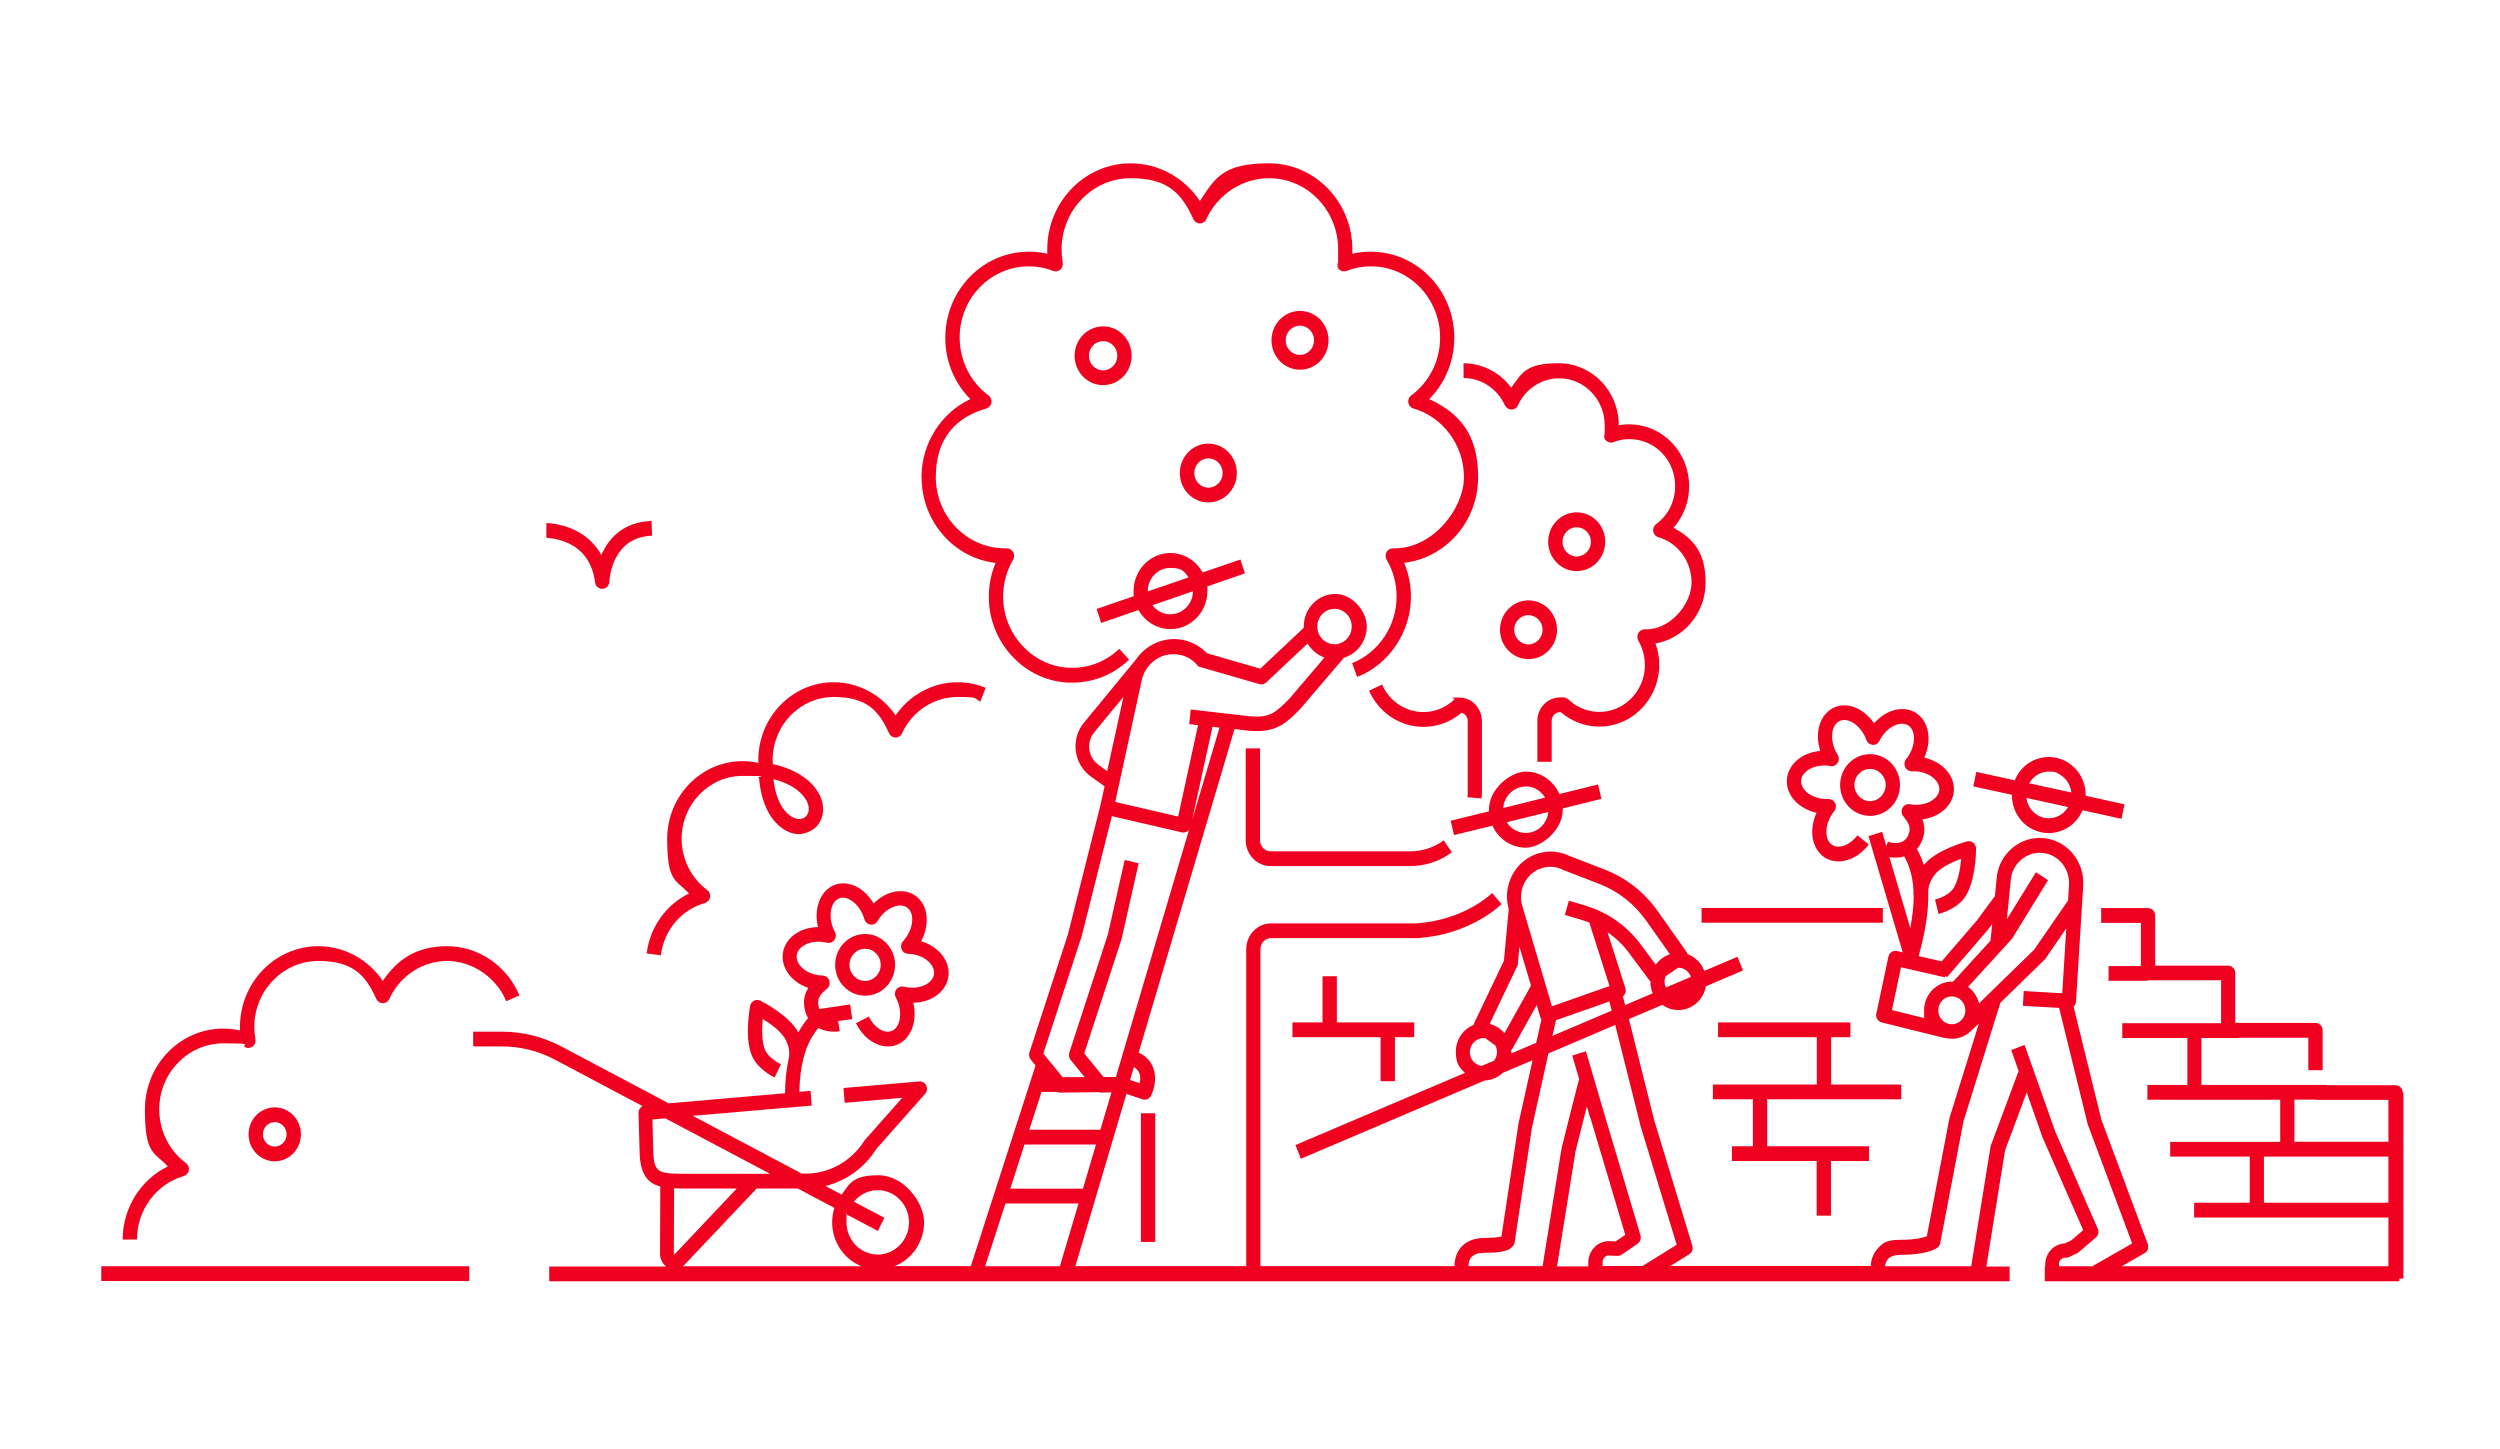 <svg xmlns="http://www.w3.org/2000/svg" width="690" height="400" viewBox="0 0 690 400" fill="none"><path d="M663.155 301.556C663.155 300.444 662.256 299.518 661.178 299.518H642.239V299.444H607.595V286.481H617.909V286.407H637.1V295.37H641.053V284.37C641.053 283.259 640.155 282.333 639.077 282.333H616.939V268.556C616.939 267.444 616.041 266.518 614.963 266.518H594.838V252.667C594.838 251.556 593.939 250.63 592.861 250.63H579.923V254.704H590.884V266.63H581.972V270.704H592.681V270.556C592.753 270.556 592.825 270.556 592.897 270.556H613.022V282.407H585.745V286.481H603.714V299.444H592.681V303.518H629.338V315.148H598.97V319.222H620.928V331.963H605.583V336.037H659.202V349.481H585.602L591.891 345.889C592.753 345.407 593.113 344.333 592.789 343.37L579.995 309.074L572.305 277.815C572.7 277.481 572.952 276.963 572.988 276.407L574.964 244.444C575.359 237.963 570.795 232.222 564.542 231.37C561.236 230.926 557.966 231.889 555.378 234.074C552.791 236.259 551.245 239.333 551.03 242.778L550.598 247.296L545.567 254.111L535.9 265.333L529.539 263.889C531.516 256.889 532.234 251.407 532.198 247.074C532.198 247.037 532.198 247 532.198 246.963C532.198 246.556 532.198 246.185 532.198 245.815C532.27 244.63 532.702 243.111 533.959 241.444C535.361 239.556 538.703 237.963 541.291 237C541.039 239.815 540.392 243.556 538.955 245.444C537.877 246.889 535.648 247.889 534.067 248.296L535.038 252.259C536.152 251.963 539.925 250.778 542.081 247.963C545.28 243.704 545.388 235.185 545.388 234.222C545.388 233.593 545.1 233 544.633 232.593C544.166 232.222 543.519 232.074 542.908 232.222C542.836 232.222 540.716 232.815 538.2 233.889C534.822 235.333 532.414 236.963 530.977 238.741C530.402 236.963 529.719 235.518 529.072 234.333C529.97 233.333 530.581 232.037 530.941 230.556C531.336 228.889 531.048 227.37 530.581 226.148C532.414 225.926 534.103 225.296 535.541 224.333C537.769 222.852 539.134 220.63 539.278 218.222C539.422 215.815 538.344 213.444 536.295 211.667C534.858 210.444 533.061 209.556 531.084 209.111C531.947 207.222 532.342 205.222 532.27 203.296C532.127 200.556 530.941 198.222 529 196.889C527.059 195.556 524.508 195.333 521.992 196.259C520.231 196.926 518.614 198.074 517.249 199.63C514.374 195.407 509.63 193.518 505.928 195.407C503.844 196.481 502.37 198.63 501.903 201.333C501.58 203.222 501.759 205.259 502.37 207.259C500.358 207.444 498.453 208.074 496.908 209.111C494.68 210.593 493.314 212.815 493.17 215.222C493.027 217.63 494.105 220 496.153 221.778C497.591 223 499.388 223.889 501.364 224.333C500.502 226.222 500.106 228.222 500.178 230.148C500.322 232.889 501.508 235.222 503.448 236.556C507.078 239.037 512.397 237.556 515.775 233.074L512.648 230.556C510.564 233.296 507.473 234.444 505.605 233.148C504.383 232.333 504.131 230.778 504.095 229.926C504.023 228.259 504.563 226.37 505.605 224.778C505.784 224.481 506 224.185 506.252 223.889C506.755 223.259 506.863 222.407 506.503 221.667C506.144 220.926 505.425 220.519 504.634 220.519C504.239 220.519 503.88 220.519 503.556 220.519C501.688 220.407 499.891 219.704 498.669 218.667C498.058 218.111 497.016 217 497.088 215.481C497.195 213.963 498.345 213 499.028 212.518C500.394 211.63 502.227 211.185 504.131 211.296C504.491 211.296 504.85 211.37 505.209 211.444C506 211.593 506.755 211.222 507.186 210.556C507.617 209.889 507.617 209 507.186 208.333C507.006 208.037 506.827 207.704 506.647 207.37C505.82 205.63 505.497 203.704 505.749 202.037C505.892 201.222 506.323 199.704 507.653 199.037C509.845 197.926 513.044 199.852 514.697 203.222C514.841 203.556 514.984 203.889 515.128 204.259C515.416 205 516.098 205.518 516.853 205.593C517.644 205.63 518.363 205.222 518.722 204.481C518.866 204.185 519.045 203.852 519.261 203.518C520.303 201.889 521.777 200.63 523.286 200.074C524.041 199.778 525.514 199.444 526.736 200.259C527.958 201.074 528.209 202.63 528.245 203.481C528.317 205.148 527.778 207.037 526.736 208.63C526.556 208.926 526.341 209.222 526.089 209.518C525.586 210.148 525.478 211 525.838 211.741C526.197 212.481 526.916 212.889 527.706 212.889C528.102 212.889 528.461 212.889 528.784 212.889C530.653 213 532.45 213.704 533.672 214.741C534.283 215.296 535.325 216.407 535.253 217.926C535.145 219.444 533.995 220.407 533.313 220.889C531.947 221.778 530.114 222.222 528.209 222.111C527.85 222.111 527.491 222.037 527.131 221.963C526.341 221.815 525.586 222.185 525.155 222.852C524.723 223.518 524.723 224.407 525.155 225.074C525.263 225.259 525.37 225.37 525.514 225.556C526.377 226.593 527.347 228 526.988 229.556C526.7 230.815 526.125 231.667 525.227 232.185C523.897 232.926 522.208 232.741 521.058 232.296L520.627 233.518L519.477 229.593L515.703 230.778L525.155 262.852L523.573 262.481C523.07 262.37 522.531 262.481 522.064 262.741C521.633 263.037 521.309 263.481 521.202 264.037L517.859 279.778C517.644 280.852 518.291 281.926 519.333 282.185L536.798 286.518V286.444C537.445 286.593 538.056 286.704 538.739 286.704C540.967 286.704 542.98 285.704 544.381 284.148H544.417C544.417 284.185 546.178 282.481 546.178 282.481L538.128 308.333C538.128 308.407 538.092 308.481 538.056 308.556L531.803 341.222C530.833 341.593 528.641 342.185 524.616 342.185C520.591 342.185 519.62 343.037 518.147 344.704C516.709 346.333 516.386 348.259 516.314 349.407H461.042L466.217 346.185C467.008 345.704 467.367 344.741 467.08 343.815L456.55 309.148L449.578 281.259L458.814 277.333C460.072 278.259 461.581 278.778 463.234 278.778C467.044 278.778 470.17 275.926 470.817 272.222L481.059 267.852L479.55 264.074L470.386 267.963C469.595 265.815 467.906 264.148 465.822 263.37C465.75 263.185 465.678 263 465.57 262.852L457.592 251.556C453.891 246.296 448.823 242.296 442.894 240L433.047 236.185C430.495 234.963 427.62 234.704 424.889 235.444C421.655 236.333 418.995 238.481 417.378 241.518C415.869 244.407 415.509 247.741 416.408 250.889L415.078 265.185L406.956 282.185C406.848 282.407 406.777 282.63 406.777 282.852C403.866 284 401.817 286.889 401.817 290.259C401.817 293.63 402.788 294.63 404.333 296.111L357.542 316.037L359.052 319.815L409.759 298.222C411.664 298.148 413.425 297.37 414.755 296.111L422.984 292.63L419.067 310.259C419.067 310.296 419.067 310.37 419.067 310.407L414.395 341.259C413.82 341.407 412.491 341.667 409.759 341.667C407.028 341.667 404.764 342.518 403.291 344.185C401.602 346.111 401.422 348.481 401.458 349.444H347.875V261.963C347.875 260.296 349.205 258.926 350.822 258.926H391.611C391.827 258.926 392.078 258.889 392.258 258.815C400.452 258.185 408.681 254.741 414.431 249.556L411.844 246.481C405.663 252.037 397.289 254.407 391.503 254.778C391.359 254.778 391.216 254.778 391.108 254.852H350.858C347.048 254.852 343.958 258.037 343.958 261.963V349.444H296.808L310.895 301.926L315.316 303.407C315.531 303.481 315.711 303.518 315.927 303.518C316.645 303.518 317.364 303.111 317.688 302.407C318.011 301.704 319.628 298.222 318.263 294.63C317.759 293.333 316.681 291.63 314.273 290.519L340.723 201.222L344.82 201.704C344.82 201.704 344.856 201.704 344.892 201.704C345.611 201.778 346.258 201.778 346.905 201.778C352.619 201.778 355.206 199.407 359.016 195.519C359.016 195.519 359.088 195.444 359.088 195.407L370.947 181.518C374.577 180.444 377.236 176.963 377.236 172.889C377.236 168.815 373.319 163.926 368.539 163.926C363.759 163.926 359.842 167.963 359.842 172.889C359.842 177.815 359.842 173.148 359.842 173.259L347.839 184.556L333.141 180.296C331.416 178.518 329.295 177.296 326.852 176.704C321.605 175.481 316.358 177.815 313.447 182.111L299.18 199.444C297.383 201.63 296.556 204.481 296.916 207.296C297.275 210.111 298.784 212.667 301.048 214.296L304.858 217.037L303.708 222.259L294.759 257.852L284.122 290.481C283.906 291.148 284.05 291.889 284.481 292.444L285.811 294.074L267.95 349.444H246.927C251.67 347.593 255.048 342.852 255.048 337.333C255.048 331.815 249.406 324.37 242.47 324.37C235.534 324.37 234.6 326.481 232.3 329.704L227.808 327.333C233.558 325.926 238.589 322.333 241.895 317.074L255.336 301.889C255.875 301.259 256.019 300.37 255.659 299.63C255.3 298.889 254.545 298.407 253.719 298.481L232.803 300.296L233.127 304.37L249.011 303L238.841 314.481C238.769 314.556 238.697 314.667 238.625 314.741C235.031 320.481 228.922 323.926 222.309 323.926H221.303L191.188 307.963L224.034 305.148L223.711 301.074L220.62 301.333C220.692 298.444 220.944 296 221.339 293.926C221.483 293.444 221.627 292.889 221.698 292.296C222.741 288.074 224.394 285.518 225.903 283.704C227.592 284.63 229.713 284.963 231.761 284.593L231.33 281.815L235.211 281.259L234.636 277.222L226.155 278.481C225.939 278 225.831 277.407 225.795 276.741C225.759 275.111 226.945 273.963 227.988 273.111C228.167 272.963 228.311 272.852 228.455 272.704C228.994 272.111 229.138 271.259 228.85 270.519C228.563 269.778 227.844 269.296 227.089 269.259C226.73 269.259 226.37 269.222 226.011 269.185C222.381 268.704 219.578 266.185 219.902 263.667C220.081 262.185 221.339 261.259 222.022 260.852C223.423 260.037 225.328 259.741 227.197 260C227.556 260.037 227.916 260.111 228.239 260.185C228.994 260.37 229.82 260.074 230.288 259.444C230.755 258.815 230.827 257.926 230.431 257.222C230.252 256.889 230.108 256.593 229.964 256.222C228.563 252.741 229.281 248.963 231.509 248C232.875 247.407 234.241 248.074 234.923 248.518C236.289 249.37 237.511 250.889 238.23 252.704C238.373 253.037 238.481 253.37 238.589 253.741C238.805 254.518 239.452 255.074 240.242 255.185C241.033 255.296 241.788 254.926 242.183 254.222C242.363 253.889 242.578 253.593 242.794 253.296C244.159 251.444 246.064 250.222 247.861 249.963C248.58 249.852 249.622 249.889 250.484 250.593C252.425 252.111 252.138 255.963 249.909 258.963C249.694 259.259 249.478 259.518 249.227 259.815C248.688 260.407 248.544 261.259 248.831 262C249.119 262.741 249.838 263.222 250.592 263.259C250.952 263.259 251.311 263.296 251.67 263.333C255.3 263.815 258.103 266.333 257.78 268.852C257.6 270.333 256.342 271.259 255.659 271.667C254.258 272.481 252.353 272.778 250.484 272.518C250.125 272.481 249.766 272.407 249.442 272.333C248.688 272.148 247.861 272.444 247.394 273.074C246.927 273.704 246.855 274.593 247.25 275.296C247.43 275.63 247.573 275.926 247.717 276.296C249.119 279.778 248.4 283.556 246.172 284.518C244.088 285.407 241.284 283.667 239.775 280.556L236.253 282.407C238.733 287.481 243.656 290 247.717 288.296C251.527 286.667 253.252 281.741 252.066 276.741C254.078 276.741 256.019 276.222 257.636 275.296C259.972 273.963 261.481 271.852 261.769 269.444C262.308 265.222 259.038 261.222 254.222 259.778C256.666 255.259 256.234 250.037 252.964 247.444C251.455 246.259 249.478 245.741 247.43 246.037C245.166 246.333 242.938 247.518 241.105 249.37C240.063 247.593 238.697 246.111 237.08 245.111C234.816 243.704 232.264 243.407 230.108 244.333C226.298 245.963 224.573 250.889 225.759 255.889C223.747 255.889 221.806 256.407 220.189 257.333C217.853 258.667 216.344 260.778 216.056 263.185C215.553 267.259 218.572 271.148 223.1 272.667C222.381 273.778 221.842 275.185 221.914 276.926C221.95 278.444 222.345 279.852 223.028 281C222.166 282.037 221.195 283.333 220.333 284.963C217.853 280.296 210.666 276.593 209.839 276.185C209.3 275.926 208.653 275.926 208.078 276.185C207.539 276.481 207.144 277 207.036 277.63C207.036 277.704 206.605 279.926 206.461 282.704C206.245 286.593 206.677 289.667 207.719 291.778C209.264 294.963 212.786 296.889 213.792 297.407L215.517 293.741C214.044 293 212.031 291.593 211.241 289.963C210.198 287.815 210.27 284.037 210.522 281.222C212.858 282.667 215.841 284.889 216.883 287.037C217.817 288.926 217.925 290.481 217.781 291.667C217.709 292.037 217.602 292.407 217.53 292.815C217.53 292.815 217.53 292.889 217.53 292.926C217.027 295.407 216.703 298.296 216.667 301.741L184.575 304.518L154.998 288.852C149.931 286.148 144.217 284.741 138.539 284.741H130.597V288.815H138.539C143.606 288.815 148.709 290.074 153.202 292.481L177.352 305.296C176.669 305.63 176.202 306.37 176.238 307.185L176.525 317.815C176.633 324.111 178.789 326.556 182.239 327.481L182.167 346.037C182.167 347.444 182.778 348.741 183.856 349.556H151.584V353.63H554.659V349.556H548.227L553.402 317.481L559.367 301.518L563.752 313.963C563.752 314 563.752 314.074 563.823 314.111L574.964 339.518L571.622 342.37L569.969 343.148C568.603 343.222 567.273 343.778 566.267 344.741C565.153 345.852 564.47 347.407 564.47 349V349.556H564.363V353.63H662.22V352.889H663.334V301.593L663.155 301.556ZM525.586 236.407C526.736 238.481 527.85 241.259 528.102 245.519C528.066 246.222 528.102 246.852 528.173 247.407C528.173 249.852 527.886 252.741 527.239 256.148L521.489 236.593C522.891 236.815 524.292 236.741 525.586 236.37V236.407ZM429.417 281.593L444.188 276.407L444.834 278.926L428.483 285.889L429.453 281.593H429.417ZM447.925 275C448.572 274.481 448.895 273.593 448.608 272.741L443.684 257.296C445.984 258.889 448.033 260.852 449.686 263.111L455.077 270.37C455.184 270.556 455.328 270.667 455.508 270.778C455.508 270.852 455.508 270.889 455.508 270.963C455.508 272.111 455.759 273.185 456.155 274.148L448.536 277.407L447.925 275.037V275ZM459.784 272.556C459.569 272.074 459.425 271.518 459.425 270.926C459.425 270.333 459.533 269.889 459.713 269.444L463.198 267.074C464.816 267.074 466.181 268.148 466.684 269.63L459.784 272.556ZM420.792 243.593C421.87 241.556 423.631 240.111 425.823 239.518C427.584 239.037 429.489 239.185 431.142 239.963L431.43 240.111L441.42 243.963C446.595 245.963 451.052 249.444 454.322 254.074L460.898 263.37C459.317 263.889 457.952 264.889 456.981 266.259L452.813 260.63C449.938 256.741 446.128 253.63 441.852 251.593C440.522 250.963 439.156 250.444 437.755 250L433.011 248.593L431.897 252.518L436.641 253.926C437.323 254.148 438.006 254.37 438.653 254.63L444.223 272.148L428.339 277.741L420.217 250.259C420.217 250.259 420.217 250.259 420.217 250.222C419.499 248.037 419.714 245.704 420.756 243.63L420.792 243.593ZM418.744 266.741C418.852 266.518 418.923 266.296 418.923 266.037L419.355 261.259L422.553 272.037L415.222 285.148C414.252 284 412.994 283.148 411.556 282.741L411.197 282.481L418.708 266.741H418.744ZM405.698 290.37C405.698 288.259 407.388 286.518 409.436 286.518C411.484 286.518 409.759 286.518 409.939 286.556L412.706 288.518C412.994 289.074 413.173 289.704 413.173 290.37C413.173 291.037 412.886 292.074 412.383 292.741L408.933 294.185C407.1 293.926 405.663 292.333 405.663 290.37H405.698ZM417.127 290.741C417.127 290.63 417.127 290.518 417.127 290.407C417.127 290.185 417.127 290 417.127 289.778C417.27 289.63 417.414 289.444 417.522 289.259L424.134 277.407L425.177 280.889C425.248 281.074 425.32 281.222 425.428 281.407L423.991 287.815L417.127 290.741ZM406.13 346.963C406.848 346.185 407.998 345.778 409.652 345.778C413.066 345.778 416.408 345.556 417.63 343.852C417.917 343.444 418.097 342.963 418.097 342.481L422.841 311.111L427.369 290.741L445.805 282.889L452.669 310.259C452.669 310.259 452.669 310.333 452.669 310.37L462.767 343.556L453.352 349.407H442.319V348.296C442.319 347.815 442.499 347.333 442.858 347C443.217 346.667 443.648 346.481 444.152 346.518L446.344 346.63C446.775 346.63 447.206 346.518 447.566 346.296L451.986 343.259C452.705 342.741 453.028 341.815 452.777 340.963L442.714 307.185L437.719 290.148L433.945 291.333L435.886 297.963H435.814C435.563 298.667 432.077 312.518 431.034 316.741C431.034 316.815 431.034 316.852 430.999 316.926L425.752 349.444H405.303C405.303 349.185 405.303 347.852 406.13 346.926V346.963ZM438.941 308.481L448.572 340.815L445.913 342.63L444.367 342.556C442.822 342.481 441.277 343.037 440.163 344.148C439.048 345.259 438.366 346.815 438.366 348.407V349.518H429.741L434.844 317.778C435.814 314 437.036 309.148 437.97 305.37L438.869 308.481H438.941ZM287.428 301.37H291.741C291.992 301.481 292.28 301.556 292.567 301.556L302.989 301.444V301.37C303.241 301.481 303.528 301.556 303.852 301.556L306.763 301.481L303.708 311.815H284.086L287.464 301.37H287.428ZM302.486 315.889L298.892 328.074H278.839L282.756 315.889H302.486ZM314.453 296.148C314.813 297.037 314.741 298.074 314.561 298.963L311.902 298.074L312.944 294.518C313.663 294.963 314.166 295.481 314.417 296.148H314.453ZM329.008 226.37L334.65 200.593L336.591 200.815L329.008 226.37ZM368.323 168.037C370.947 168.037 373.067 170.222 373.067 172.926C373.067 175.63 370.947 177.815 368.323 177.815C365.7 177.815 363.58 175.63 363.58 172.926C363.58 170.222 365.7 168.037 368.323 168.037ZM325.773 180.741C327.75 181.185 329.475 182.296 330.769 183.963L347.588 188.815C347.767 188.852 347.947 188.889 348.127 188.889C348.63 188.889 349.097 188.704 349.456 188.37L360.884 177.63C361.963 179.407 363.616 180.778 365.556 181.481L355.961 192.741C352.044 196.778 350.391 198.148 345.036 197.704L328.648 195.815L328.217 199.852L330.661 200.148L325.163 225.37L307.805 221.333L315.136 187.704C315.388 186.593 315.819 185.593 316.394 184.667L316.466 184.593C318.442 181.556 322.108 179.926 325.773 180.778V180.741ZM303.133 211.037C301.767 210.037 300.869 208.556 300.653 206.852C300.438 205.148 300.905 203.481 301.983 202.148L310.069 192.333L305.577 212.815L303.097 211.037H303.133ZM298.353 259.185C298.353 259.148 298.353 259.111 298.389 259.037L306.87 225.259L326.205 229.741C326.349 229.741 326.492 229.778 326.636 229.778C327.247 229.778 327.822 229.481 328.181 229L307.984 297.259H304.57L299.252 290.741L309.566 259.148C309.566 259.074 309.602 259.037 309.602 258.963L314.273 238.259L310.428 237.333L305.756 257.963L295.119 290.556C294.903 291.222 295.047 291.963 295.478 292.518L299.359 297.296H293.286L287.967 290.778L298.281 259.185H298.353ZM277.509 332.148H297.67L292.531 349.481H271.903L277.509 332.148ZM242.255 328.481C246.998 328.481 250.88 332.481 250.88 337.37C250.88 342.259 246.998 346.259 242.255 346.259C237.511 346.259 233.63 342.259 233.63 337.37C233.63 332.481 233.702 335.963 233.881 335.296L242.291 339.741L244.088 336.111L235.678 331.667C237.259 329.741 239.631 328.481 242.291 328.481H242.255ZM180.298 317.667L180.083 308.963L183.641 308.667L212.534 323.963H207.323L207.252 323.889L207.18 323.963H189.966C181.88 323.963 180.442 323.963 180.298 317.667ZM189.966 328.037H203.334L186.192 346.185C186.192 346.185 186.12 346.259 186.048 346.185C185.977 346.185 185.977 346.111 185.977 346.074C185.977 346.074 185.977 346.037 185.977 346L186.048 327.963C187.27 328.037 188.6 328.037 189.966 328.037ZM188.995 349L208.833 328.037H220.189L230.288 333.37C229.892 334.63 229.677 335.963 229.677 337.37C229.677 342.889 233.055 347.63 237.798 349.481H188.456C188.636 349.333 188.852 349.185 188.995 349ZM633.255 303.481H639.077V303.556H659.202V315.111H633.255V303.481ZM624.845 331.963V319.222H659.202V331.963H624.845ZM554.947 243.185C554.947 243.185 554.947 243.148 554.947 243.111C555.091 240.815 556.133 238.704 557.894 237.259C559.619 235.778 561.811 235.148 564.039 235.444C568.244 236 571.298 239.852 571.047 244.222L570.795 248.518L561.452 262.074L546.214 276.926C545.747 275.074 544.669 273.444 543.195 272.37L555.198 259.222C555.27 259.111 555.378 259.037 555.414 258.926L565.261 242.926L561.919 240.741L553.905 253.704L554.947 243.148V243.185ZM524.616 266.963L536.798 269.741L536.906 269.296L537.374 269.704L548.55 256.741C548.55 256.704 548.622 256.667 548.658 256.63L549.844 255.037L549.377 259.63L539.063 270.926C538.955 270.926 538.847 270.926 538.739 270.926C534.498 270.926 531.048 274.481 531.048 278.852C531.048 283.222 531.156 280.37 531.372 281.074L522.172 278.778L524.688 266.963H524.616ZM538.703 282.704C536.655 282.704 534.966 280.963 534.966 278.852C534.966 276.741 536.655 275 538.703 275C540.752 275 542.441 276.741 542.441 278.852C542.441 280.963 540.752 282.704 538.703 282.704ZM568.244 348.926C568.244 348.444 568.423 347.963 568.783 347.63C569.142 347.296 569.573 347.111 570.077 347.148C570.4 347.148 570.723 347.111 571.011 346.963L573.311 345.889C573.455 345.815 573.634 345.704 573.742 345.593L578.45 341.556C579.133 340.963 579.348 340 578.989 339.148L567.273 312.37L558.792 288.407L555.091 289.815L557.139 295.593L549.484 316.111C549.448 316.222 549.413 316.37 549.377 316.518L544.058 349.481H520.267C520.339 348.963 520.519 348.148 521.058 347.518C521.741 346.741 522.963 346.333 524.616 346.333C531.803 346.333 534.319 344.667 534.75 344.333C535.145 344.037 535.397 343.593 535.505 343.111L541.902 309.556L552.108 276.741L564.291 264.889C564.398 264.815 564.47 264.704 564.542 264.593L570.292 256.222L569.178 274.148L558.541 273.518L558.325 277.593L568.316 278.185L576.186 310.222C576.186 310.296 576.222 310.37 576.258 310.444L588.477 343.185L577.48 349.481H568.28V348.926H568.244Z" fill="#F10120"></path><path d="M510.708 286.259V282.185H474.195V286.259H501.436V299.333H472.758V303.407H483.791V316.37H478.005V320.444H501.4V335.519H505.353V320.444H515.847V316.37H487.744V303.407H524.759V299.333H505.389V286.259H510.708Z" fill="#F10120"></path><path d="M384.999 298.407V286.259H390.317V282.185H368.97V269.444H365.017V282.185H356.716V286.259H381.046V298.407H384.999Z" fill="#F10120"></path><path d="M519.656 250.593H469.631V254.667H519.656V250.593Z" fill="#F10120"></path><path d="M164.234 160.741C164.342 161.778 165.205 162.519 166.211 162.519C167.217 162.519 166.283 162.519 166.283 162.519C167.325 162.482 168.116 161.63 168.187 160.556C168.187 160.037 168.798 148.222 179.975 147.852L179.831 143.778C172.033 144.037 168.187 148.593 166.319 152.407C166.211 152.667 166.067 152.926 165.959 153.148C163.983 149.593 161.144 147.519 158.7 146.333C154.711 144.407 150.973 144.37 150.794 144.37V148.444C150.794 148.444 153.848 148.482 157.011 150C161.18 152.037 163.587 155.63 164.234 160.741Z" fill="#F10120"></path><path d="M524.4 216.667C524.4 211.963 520.698 208.148 516.134 208.148C511.57 208.148 507.869 211.963 507.869 216.667C507.869 221.37 511.57 225.185 516.134 225.185C520.698 225.185 524.4 221.37 524.4 216.667ZM516.134 221.111C513.762 221.111 511.822 219.111 511.822 216.667C511.822 214.222 513.762 212.222 516.134 212.222C518.506 212.222 520.447 214.222 520.447 216.667C520.447 219.111 518.506 221.111 516.134 221.111Z" fill="#F10120"></path><path d="M247.034 266.296C247.034 261.593 243.333 257.778 238.769 257.778C234.205 257.778 230.503 261.593 230.503 266.296C230.503 271 234.205 274.815 238.769 274.815C243.333 274.815 247.034 271 247.034 266.296ZM238.769 270.741C236.397 270.741 234.456 268.741 234.456 266.296C234.456 263.852 236.397 261.852 238.769 261.852C241.141 261.852 243.081 263.852 243.081 266.296C243.081 268.741 241.141 270.741 238.769 270.741Z" fill="#F10120"></path><path d="M33.853 342.111H37.806C37.806 333.963 43.125 326.778 50.708 324.593C51.426 324.37 52.002 323.741 52.109 323C52.253 322.222 51.93 321.445 51.319 321C46.683 317.593 43.952 312.037 43.952 306.185C43.952 296.148 51.894 287.963 61.633 287.963C71.372 287.963 65.873 288.37 67.85 289.111C68.533 289.37 69.287 289.222 69.826 288.778C70.365 288.296 70.617 287.556 70.509 286.852C70.294 285.704 70.186 284.593 70.186 283.444C70.186 273.407 78.128 265.222 87.867 265.222C97.606 265.222 100.948 269.333 103.859 275.704C104.183 276.407 104.866 276.889 105.656 276.889C106.447 276.889 107.13 276.445 107.453 275.704C110.364 269.333 116.653 265.222 123.445 265.222C130.237 265.222 136.994 269.704 139.725 276.333L143.355 274.741C140.012 266.593 131.998 261.148 123.445 261.148C114.892 261.148 109.645 264.815 105.656 270.741C101.667 264.815 95.019 261.148 87.867 261.148C75.936 261.148 66.233 271.148 66.233 283.444C66.233 295.741 66.233 284.074 66.233 284.407C64.723 284.074 63.178 283.889 61.633 283.889C49.702 283.889 39.998 293.889 39.998 306.185C39.998 318.482 42.334 317.778 46.323 321.926C38.848 325.556 33.853 333.407 33.853 342.111Z" fill="#F10120"></path><path d="M178.466 263.148L182.383 263.667C183.245 256.778 188.025 251.074 194.566 249.222C195.284 249 195.859 248.37 195.967 247.63C196.111 246.852 195.787 246.074 195.177 245.63C190.756 242.37 188.133 237.074 188.133 231.518C188.133 221.926 195.716 214.148 204.987 214.148C214.259 214.148 208.006 214.37 209.48 214.778C210.055 221.074 212.139 225.741 215.625 228.407C217.314 229.704 219.003 230.222 220.548 230.222C222.094 230.222 224.358 229.296 225.508 227.963C227.7 225.407 228.167 220.926 224.286 216.63C221.842 213.926 217.961 211.889 213.289 210.889C213.289 210.518 213.253 210.111 213.253 209.741C213.253 200.148 220.836 192.37 230.108 192.37C239.38 192.37 242.614 196.296 245.381 202.37C245.705 203.074 246.387 203.556 247.178 203.556C247.969 203.556 248.652 203.111 248.975 202.37C251.742 196.296 257.744 192.37 264.248 192.37C270.753 192.37 268.561 192.778 270.573 193.63L272.047 189.852C269.567 188.815 266.944 188.296 264.248 188.296C257.42 188.296 251.059 191.815 247.178 197.444C243.333 191.778 236.936 188.296 230.108 188.296C218.644 188.296 209.3 197.926 209.3 209.741C209.3 221.556 209.3 210.296 209.3 210.556C207.862 210.259 206.425 210.074 204.952 210.074C193.487 210.074 184.144 219.704 184.144 231.518C184.144 243.333 186.336 242.63 190.181 246.593C183.856 249.667 179.364 255.889 178.466 263.185V263.148ZM221.411 219.333C223.603 221.741 223.567 224 222.561 225.185C221.698 226.185 219.937 226.556 217.961 225.037C215.086 222.852 213.9 218.852 213.469 215.037C216.883 215.926 219.65 217.407 221.411 219.333Z" fill="#F10120"></path><path d="M318.837 307.259H314.884V342.778H318.837V307.259Z" fill="#F10120"></path><path d="M254.366 131.778C254.366 143.963 263.314 154.037 274.778 155.37C273.556 158.296 272.909 161.482 272.909 164.704C272.909 170.778 275.173 176.593 279.27 181.037C283.367 185.482 288.866 188.111 294.795 188.407C295.191 188.407 295.586 188.407 295.981 188.407C301.803 188.407 307.337 186.185 311.614 182.074L308.919 179.074C305.109 182.704 300.186 184.556 294.975 184.296C290.087 184.037 285.523 181.889 282.145 178.185C278.731 174.482 276.862 169.667 276.862 164.63C276.862 161.037 277.833 157.519 279.63 154.444C279.989 153.815 280.025 153 279.63 152.37C279.234 151.741 278.587 151.333 277.869 151.333C277.797 151.333 277.725 151.333 277.617 151.333C277.545 151.333 277.437 151.333 277.366 151.333C266.836 151.333 258.283 142.519 258.283 131.667C258.283 120.815 263.997 115.111 272.226 112.741C272.945 112.519 273.52 111.889 273.628 111.148C273.736 110.407 273.448 109.593 272.837 109.148C267.483 105.185 264.536 98.778 264.895 92C265.434 82.111 273.089 74.185 282.684 73.556C285.416 73.37 288.111 73.778 290.662 74.778C291.345 75.037 292.1 74.889 292.639 74.445C293.178 73.963 293.43 73.222 293.322 72.519C293.106 71.296 292.998 70.074 292.998 68.852C292.998 58 301.551 49.185 312.081 49.185C322.611 49.185 326.205 53.63 329.367 60.481C329.691 61.185 330.373 61.667 331.164 61.667C331.919 61.667 332.637 61.222 332.961 60.481C336.087 53.63 342.88 49.185 350.247 49.185C360.776 49.185 369.33 58 369.33 68.852C369.33 79.704 369.222 71.296 369.006 72.519C368.862 73.259 369.114 74 369.689 74.445C370.228 74.926 370.983 75.037 371.665 74.778C374.217 73.778 376.912 73.37 379.644 73.556C389.239 74.185 396.894 82.148 397.433 92C397.828 98.778 394.845 105.185 389.491 109.148C388.88 109.593 388.556 110.37 388.7 111.148C388.844 111.926 389.383 112.556 390.101 112.741C398.295 115.111 404.045 122.889 404.045 131.667C404.045 140.444 395.492 151.333 384.962 151.333C374.433 151.333 384.783 151.333 384.711 151.333C384.639 151.333 384.567 151.333 384.459 151.333C383.741 151.333 383.058 151.704 382.698 152.37C382.339 153 382.339 153.815 382.698 154.444C384.495 157.519 385.465 161.037 385.465 164.63C385.465 172.704 380.542 180.111 373.175 183.037L374.576 186.852C383.453 183.333 389.419 174.407 389.419 164.667C389.419 161.444 388.772 158.259 387.55 155.333C399.014 154 407.962 143.926 407.962 131.741C407.962 119.556 402.572 113.963 394.486 110.148C399.194 105.37 401.745 98.741 401.35 91.815C400.667 79.889 391.431 70.296 379.859 69.519C377.595 69.37 375.403 69.519 373.247 70.037C373.247 69.63 373.247 69.222 373.247 68.815C373.247 55.704 362.897 45.074 350.211 45.074C337.525 45.074 335.405 49.074 331.164 55.481C326.923 49.074 319.772 45.074 312.081 45.074C299.359 45.074 289.045 55.741 289.045 68.815C289.045 81.889 289.045 69.63 289.045 70.037C286.889 69.519 284.661 69.37 282.433 69.519C270.861 70.296 261.625 79.889 260.942 91.815C260.547 98.778 263.062 105.407 267.806 110.148C259.72 113.963 254.33 122.37 254.33 131.741L254.366 131.778Z" fill="#F10120"></path><path d="M343.814 206.556V231.926C343.814 235.852 346.905 239.037 350.714 239.037H389.239C393.408 239.037 397.361 237.704 400.739 235.222L398.439 231.926C395.744 233.926 392.581 234.963 389.239 234.963H350.714C349.097 234.963 347.767 233.593 347.767 231.926V206.556H343.814Z" fill="#F10120"></path><path d="M404.979 220.037L408.933 220.37C408.969 219.815 409.004 219.222 409.004 218.704V199C409.004 195.444 406.201 192.518 402.715 192.518C399.229 192.518 401.745 192.704 401.386 193.074C398.762 195.556 395.384 196.778 391.826 196.481C387.334 196.111 383.345 193.222 381.44 188.926L377.847 190.63C380.362 196.259 385.573 200.074 391.503 200.556C395.887 200.926 400.056 199.556 403.398 196.704C404.369 197 405.087 197.926 405.087 199V218.704C405.087 219.148 405.087 219.593 405.015 220.037H404.979Z" fill="#F10120"></path><path d="M415.366 111.852C415.689 112.556 416.372 113.037 417.163 113.037C417.953 113.037 418.636 112.593 418.959 111.852C421.008 107.333 425.5 104.407 430.316 104.407C437.252 104.407 442.894 110.222 442.894 117.37C442.894 124.519 442.822 119 442.678 119.778C442.534 120.519 442.786 121.259 443.361 121.704C443.936 122.148 444.655 122.296 445.337 122.037C447.098 121.333 448.967 121.074 450.908 121.259C456.909 121.815 461.689 126.667 462.264 132.815C462.731 137.519 460.791 141.926 457.089 144.667C456.478 145.111 456.155 145.889 456.298 146.667C456.442 147.444 456.981 148.074 457.7 148.259C463.091 149.815 466.864 154.926 466.864 160.741C466.864 166.556 461.222 173.704 454.286 173.704C447.35 173.704 454.214 173.704 454.178 173.704C454.07 173.704 453.998 173.704 453.891 173.704C453.172 173.704 452.525 174.111 452.166 174.741C451.806 175.37 451.842 176.185 452.166 176.815C453.495 179.074 454.106 181.704 453.962 184.407C453.567 190.741 448.608 195.926 442.462 196.444C438.905 196.741 435.491 195.519 432.867 193.037C432.508 192.704 432.005 192.482 431.538 192.482H430.603C427.153 192.482 424.314 195.37 424.314 198.926V210.259H428.267V198.926C428.267 197.593 429.309 196.556 430.603 196.556H430.783C434.125 199.444 438.366 200.852 442.786 200.481C450.872 199.815 457.377 193 457.916 184.667C458.059 182.222 457.736 179.815 456.909 177.593C464.744 176.259 470.745 169.222 470.745 160.778C470.745 152.333 467.223 148.556 461.869 145.667C465.031 142.111 466.612 137.37 466.109 132.407C465.319 124.296 459.03 117.926 451.159 117.185C449.686 117.037 448.212 117.111 446.775 117.37V117.296C446.775 107.926 439.372 100.259 430.244 100.259C421.116 100.259 420.181 102.815 417.091 107C414 102.815 409.148 100.259 403.938 100.259V104.333C408.789 104.333 413.245 107.259 415.294 111.778L415.366 111.852Z" fill="#F10120"></path><path d="M129.519 349.481H27.959V353.556H129.519V349.481Z" fill="#F10120"></path><path d="M441.061 216.518L430.388 219.148C428.806 215.518 425.213 212.963 421.116 212.963C417.019 212.963 410.946 217.667 410.946 223.444C410.946 229.222 410.946 223.778 410.946 223.926L400.38 226.518L401.314 230.481L411.916 227.889C413.533 231.481 417.055 233.963 421.152 233.963C425.249 233.963 431.322 229.259 431.322 223.444C431.322 217.63 431.322 223.222 431.322 223.111L441.996 220.481L441.061 216.518ZM421.116 217.037C423.38 217.037 425.356 218.296 426.435 220.148L414.899 223C415.15 219.704 417.846 217.074 421.116 217.074V217.037ZM421.116 229.889C418.924 229.889 416.983 228.704 415.869 226.926L427.333 224.111C427.01 227.37 424.35 229.889 421.116 229.889Z" fill="#F10120"></path><path d="M560.302 228.482C561.919 229.445 563.68 229.926 565.441 229.926C568.927 229.926 572.341 228.074 574.245 224.741C574.461 224.37 574.641 224 574.784 223.63L585.53 226L586.356 222L575.647 219.63C575.719 215.852 573.814 212.296 570.616 210.37C565.764 207.444 559.511 209.111 556.672 214.111C556.456 214.519 556.241 214.926 556.061 215.37L545.459 213.037L544.633 217.037L555.27 219.37C555.27 223 557.031 226.556 560.302 228.519V228.482ZM562.314 224.963C560.589 223.926 559.511 222.111 559.295 220.222L570.795 222.741C569.034 225.741 565.225 226.741 562.314 224.963ZM560.086 216.148C561.236 214.111 563.32 212.963 565.477 212.963C567.633 212.963 567.633 213.259 568.639 213.852C570.364 214.889 571.478 216.741 571.694 218.741L560.086 216.185C560.086 216.185 560.086 216.185 560.086 216.148Z" fill="#F10120"></path><path d="M342.305 154.444L331.919 158C330.158 154.815 326.851 152.63 323.042 152.63C317.436 152.63 312.872 157.333 312.872 163.111C312.872 168.889 312.872 164.037 312.98 164.519L302.666 168.074L303.923 171.926L314.237 168.37C315.998 171.519 319.305 173.63 323.042 173.63C328.648 173.63 333.248 168.926 333.248 163.111C333.248 157.296 333.248 162.259 333.176 161.852L343.598 158.259L342.341 154.407L342.305 154.444ZM316.789 163.148C316.789 159.593 319.592 156.741 323.006 156.741C326.42 156.741 326.887 157.778 328.037 159.37L316.789 163.222C316.789 163.222 316.789 163.185 316.789 163.148ZM323.006 169.556C320.994 169.556 319.197 168.556 318.083 167.037L329.259 163.185C329.223 166.704 326.456 169.519 323.042 169.519L323.006 169.556Z" fill="#F10120"></path><path d="M312.333 98.185C312.333 93.704 308.811 90.074 304.463 90.074C300.114 90.074 296.592 93.704 296.592 98.185C296.592 102.667 300.114 106.296 304.463 106.296C308.811 106.296 312.333 102.667 312.333 98.185ZM304.463 102.222C302.306 102.222 300.545 100.407 300.545 98.185C300.545 95.963 302.306 94.148 304.463 94.148C306.619 94.148 308.38 95.963 308.38 98.185C308.38 100.407 306.619 102.222 304.463 102.222Z" fill="#F10120"></path><path d="M350.93 93.926C350.93 98.407 354.452 102.037 358.8 102.037C363.148 102.037 366.67 98.407 366.67 93.926C366.67 89.445 363.148 85.815 358.8 85.815C354.452 85.815 350.93 89.445 350.93 93.926ZM362.681 93.926C362.681 96.148 360.92 97.963 358.764 97.963C356.608 97.963 354.847 96.148 354.847 93.926C354.847 91.704 356.608 89.889 358.764 89.889C360.92 89.889 362.681 91.704 362.681 93.926Z" fill="#F10120"></path><path d="M68.605 313.074C68.605 317.185 71.839 320.519 75.828 320.519C79.817 320.519 83.052 317.185 83.052 313.074C83.052 308.963 79.817 305.63 75.828 305.63C71.839 305.63 68.605 308.963 68.605 313.074ZM79.099 313.074C79.099 314.926 77.625 316.444 75.828 316.444C74.031 316.444 72.558 314.926 72.558 313.074C72.558 311.222 74.031 309.704 75.828 309.704C77.625 309.704 79.099 311.222 79.099 313.074Z" fill="#F10120"></path><path d="M435.167 157.63C439.516 157.63 443.038 154 443.038 149.519C443.038 145.037 439.516 141.407 435.167 141.407C430.819 141.407 427.297 145.037 427.297 149.519C427.297 154 430.819 157.63 435.167 157.63ZM435.167 145.519C437.323 145.519 439.084 147.333 439.084 149.556C439.084 151.778 437.323 153.593 435.167 153.593C433.011 153.593 431.25 151.778 431.25 149.556C431.25 147.333 433.011 145.519 435.167 145.519Z" fill="#F10120"></path><path d="M414 173.815C414 178.296 417.522 181.926 421.87 181.926C426.219 181.926 429.741 178.296 429.741 173.815C429.741 169.333 426.219 165.704 421.87 165.704C417.522 165.704 414 169.333 414 173.815ZM425.752 173.815C425.752 176.037 423.991 177.852 421.834 177.852C419.678 177.852 417.917 176.037 417.917 173.815C417.917 171.593 419.678 169.778 421.834 169.778C423.991 169.778 425.752 171.593 425.752 173.815Z" fill="#F10120"></path><path d="M341.37 130.556C341.37 126.074 337.848 122.444 333.5 122.444C329.152 122.444 325.63 126.074 325.63 130.556C325.63 135.037 329.152 138.667 333.5 138.667C337.848 138.667 341.37 135.037 341.37 130.556ZM329.619 130.556C329.619 128.333 331.38 126.519 333.536 126.519C335.692 126.519 337.453 128.333 337.453 130.556C337.453 132.778 335.692 134.593 333.536 134.593C331.38 134.593 329.619 132.778 329.619 130.556Z" fill="#F10120"></path></svg>